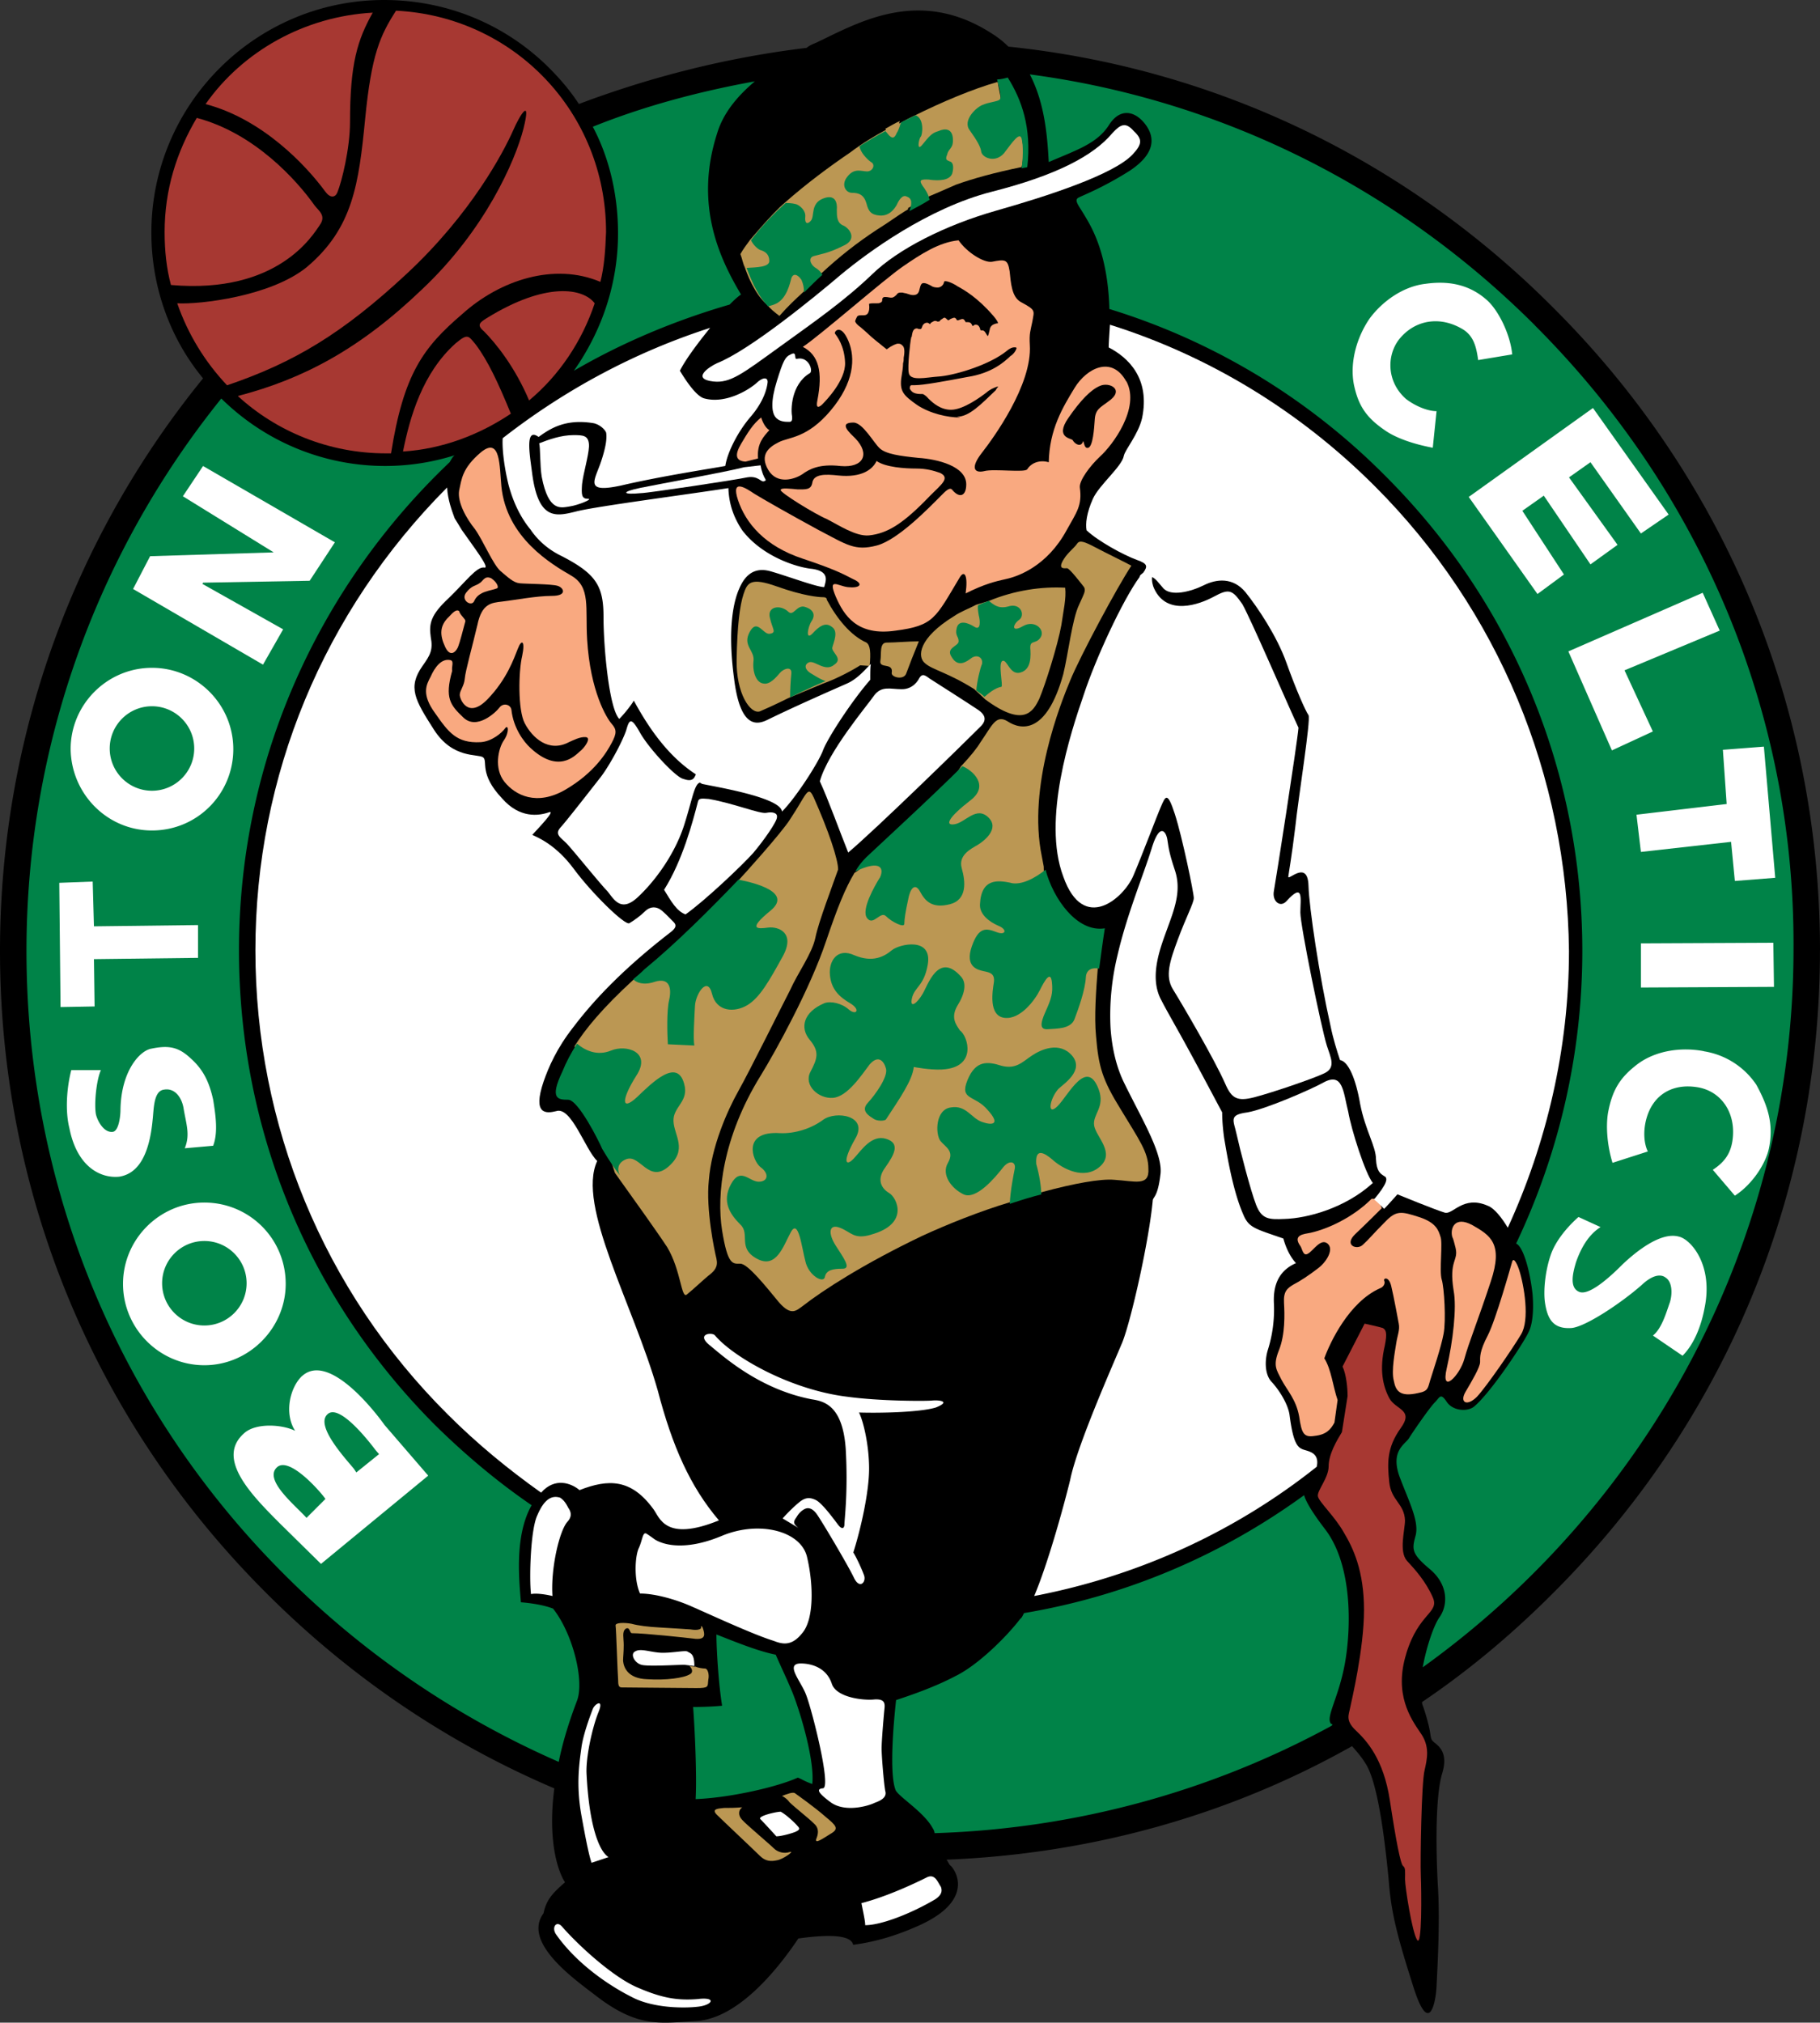 <svg xmlns="http://www.w3.org/2000/svg" id="Layer" viewBox="0 0 420 466.79"><rect x="0" y="0" width="420" height="466.79" fill="#333333" stroke="none"/><defs><style>.cls-1{fill:#a73832}.cls-1,.cls-3,.cls-4,.cls-5,.cls-6{stroke-width:0}.cls-3{fill:#f9a980}.cls-4{fill:#fff}.cls-5{fill:#bb9753}.cls-6{fill:#008348}</style></defs><path id="Layer_3" d="M420 219.31c0-56.03-21.83-108.71-61.56-148.3-34.05-34.2-78-55.3-125.74-60.25a21.2 21.2 0 0 0-3.64-2.91c-16.74-10.91-30.71-2.77-40.46 1.89-.58.29-1.6.58-2.47 1.31-18.19 2.18-35.95 6.69-52.54 12.95-1.89-2.91-4.22-5.68-6.84-8.3C116.72 5.68 103.18 0 88.63 0c-29.54 0-53.7 24.01-53.7 53.7 0 12.37 4.22 24.3 11.93 33.62C17.61 123.26 0 169.25 0 219.46c0 56.03 21.83 108.71 61.56 148.3 19.36 19.36 41.77 34.49 66.36 44.97-1.46 11.06.44 18.48 2.47 21.68-3.06 2.62-4.37 4.22-4.95 7.13-4.95 6.69 6.99 15.14 11.93 18.92 9.9 7.71 15.14 6.4 23.14 5.97 9.6-.44 18.77-11.64 23.72-19.06 10.48-1.46 12.37.15 12.66 1.46 3.2-.44 7.86-1.31 13.97-3.93 14.12-5.82 9.9-12.95 8.59-14.26-.44-.29-.58-.87-1.02-1.46 33.18-1.31 65.2-10.19 93.58-26.2 1.02 1.16 2.18 2.47 3.06 3.93 3.06 4.51 4.66 19.36 5.38 26.78.58 7.71 1.89 12.81 5.68 24.74 3.78 12.08 5.24 3.2 5.38 0s.87-14.99.29-23.43c-.44-8.44-.58-20.52 1.02-25.76s-1.31-6.55-2.18-7.42c-.87-1.02 0-1.31-2.18-7.86-.15-.44-.29-.58-.29-1.16 10.77-7.28 20.67-15.57 30.12-25.03 39.88-39.73 61.7-92.41 61.7-148.44" data-name="Layer 3" style="stroke-width:0"/><g id="Layer_5" data-name="Layer 5"><path d="M190.5 419.27c-2.47-2.18-6.4-4.95-6.99-5.38-.44-.44-1.89.15-3.06.58 0 0 1.02.44 1.75 1.46 1.16 1.16 4.37 3.64 5.68 4.95 1.31 1.16.87 2.62.44 3.64-.15 1.02 1.46-.15 3.35-1.31 2.04-1.16 1.31-1.89-1.16-3.93ZM182.2 427.42c-1.31.44-2.77 0-3.64-.87-1.02-1.02-6.4-5.53-7.28-6.55-1.02-1.02-.87-2.33 0-2.91-1.75.15-2.91.15-4.22.15-1.16.15-3.06.15-1.6 1.6 1.31 1.31 8.59 8.15 9.9 9.46s2.62 1.31 3.93 1.02c1.31-.15 4.37-2.33 2.91-1.89ZM209.13 155.43c.58-1.6 1.89-4.95 2.91-7.42-2.33 0-5.53.29-7.42.29-1.75 0-1.16 2.62-1.46 4.22-.29 1.89 3.06.29 2.62 2.77-.15 1.02 2.77 1.75 3.35.15ZM162.7 385.07c-.44 0-1.6-.15-2.18-.44h-.29l-1.16-.15c.58.44 1.02 1.46.15 1.89-1.31.87-5.53 1.46-9.9 1.16-4.37-.15-5.38-2.62-5.53-4.22 0-1.02.15-1.89.15-3.64s-.44-3.06.44-3.78c1.02-.58.87 1.02 1.46 1.02 2.77 0 12.37 1.02 14.7 1.31 2.33.15 2.18-1.02 1.6-2.62-.15-.44-.58-.29-.29 0-.29.87-2.47.44-2.47.44s-4.22-.29-6.99-.44c-2.91-.15-5.09-.44-6.69-.87-1.6-.29-3.78-.29-3.64.44.15.87.44 10.91.58 12.37 0 1.46.15 1.89.87 1.89 1.75 0 14.26.15 17.17.15s2.62-.29 2.77-1.89c.29-1.31-.15-2.62-.73-2.62ZM176.96 70.29c.87 1.02 1.75 1.75 2.91 2.62 1.89-2.18 3.78-3.93 5.68-5.68v-.15l3.93-3.93c4.22-3.93 8.3-7.13 12.95-10.19 2.62-1.6 4.66-3.2 7.13-4.66v-.29c2.77-1.6 4.66-2.62 4.66-2.62s2.77-1.16 6.4-2.77c4.07-1.46 8.88-2.77 15.14-4.07.44-1.46.44-4.95.15-6.11-.15-4.51-5.09-8.88-5.09-8.88.44-.29-.29-2.62-.58-4.66-5.68 1.6-12.95 4.66-19.36 7.86q-1.02.44-3.35 1.75v-.15c-1.16.44-2.47 1.31-3.35 1.75-1.89 1.02-4.95 2.77-8 5.09-4.51 3.06-10.04 7.13-15.14 11.64-2.91 2.47-8 8.59-8 8.59-.87 1.16-1.6 2.18-2.18 3.2.44 1.16.58 2.18 1.02 3.06.44 1.31 2.18 6.11 5.09 8.59ZM199.96 148.3c-3.64-1.6-6.84-5.53-9.17-9.9 0 0 .15-.58-.87-.58s-4.51-.29-10.62-2.47-6.84-.87-7.71 1.75-1.46 7.28-1.6 15.14 3.2 12.66 5.38 11.93c1.02-.44 3.64-1.6 6.55-3.06l8-3.35c3.35-1.16 7.28-3.35 8.59-4.22l2.18.15c.29-3.06.15-4.8-.73-5.38ZM245.8 135.63c-5.38-.29-11.64.58-17.61 3.06l-2.91.87c-1.6.87-3.64 1.6-5.09 2.62-8.3 5.09-8.59 9.46-6.69 10.91 1.6 1.46 5.38 2.18 11.35 5.97l2.33 2.18.15.15c8.88 6.55 11.06 2.91 12.52-.15 1.31-3.06 4.22-12.22 5.09-17.03.44-3.2 1.16-6.11.87-8.59ZM187.73 183.95c-1.31-2.91-1.6-.58-5.38 5.09-1.75 2.91-11.21 13.39-11.93 14.12-8.3 10.19-24.3 22.99-24.3 22.99-7.13 6.55-11.06 11.35-13.53 15.28l9.31 29.25c4.07 5.68 9.9 13.83 12.08 17.17 3.2 5.38 3.2 11.93 4.51 10.91s4.37-3.93 5.38-4.66c1.02-.87 1.89-1.75 1.46-3.64-.44-1.75-2.47-11.35-1.75-18.05.58-7.71 4.22-16.01 6.84-20.67s9.9-19.36 11.93-23.28c1.75-3.93 5.09-8.44 5.82-12.08s3.93-11.93 5.24-15.72c0-2.33-2.18-8.88-5.68-16.74Z" class="cls-5"/><path d="M265.01 269.67c0-3.78-2.18-6.69-6.4-13.68-4.22-6.84-5.09-9.75-5.68-16.88-.44-4.51 0-10.48.44-16.15l-12.22-12.22-.29-10.77-.44-2.33c-3.35-16.15 4.37-35.36 6.55-40.6 2.33-5.68 10.91-21.68 14.12-26.49-1.6-.87-5.82-2.91-8.3-4.22s-3.64-1.75-4.22-.87c-.58.87-1.46 1.46-2.62 2.91-2.33 3.2-.29 2.77.29 2.77s3.35 3.64 3.93 4.37c.44.87 0 1.46-1.16 4.07-1.6 3.35-2.47 11.21-3.64 16.01-3.93 14.12-9.9 12.81-12.81 10.91-2.77-1.75-3.64 1.02-6.4 4.95-.58 1.02-2.18 3.06-4.37 5.38l-2.47 3.78-15.28 14.7s-5.24 5.38-6.84 6.11c-2.18 3.64-3.93 8-6.55 15.72-3.64 10.91-11.64 25.47-15.14 31.14-8.73 14.12-10.19 27.36-8.88 35.65 1.31 8.15 2.47 7.71 4.22 7.71s6.11 5.53 8.88 8.88c2.91 3.35 4.07 1.89 5.53.87 4.66-3.64 14.12-9.75 27.51-16.15 5.68-2.62 13.24-5.68 20.52-7.86l7.42-2.33c6.99-1.89 13.24-3.06 16.44-2.77 4.8.29 8.15 1.6 7.86-2.62Z" class="cls-5"/></g><g id="Layer_2" data-name="Layer 2"><g id="Layer_2-2" data-name="Layer 2"><path d="M160.52 415.2c7.86-.29 18.77-2.77 23.58-4.95.58.15 1.6.87 3.35 1.46.58-5.24-2.62-16.15-4.51-20.96-1.31-3.2-2.47-5.53-3.93-8.88-4.37-.87-9.9-3.2-13.68-4.66 0 3.06.44 11.06 1.31 16.44-1.6.15-3.93.29-6.69.29.44 5.68.87 16.3.58 21.25M307.21 397.88c-1.46-1.46 1.75-5.97 3.2-14.26 1.46-8.44 1.6-22.41-4.51-30.56-2.91-3.78-4.51-6.4-4.95-8-19.21 13.97-41.19 23.28-64.62 27.21-.29.44-.44 1.02-.87 1.31-3.35 4.37-9.9 10.77-14.99 13.24-4.95 2.62-10.62 4.51-13.68 5.53-.58 5.24-1.6 16.74-.15 20.67.44 1.46 6.55 5.09 8.59 8.88.29.44.44.87.44 1.16 33.04-1.02 64.32-9.9 91.54-24.74.44-.29.29-.44 0-.44M354.22 75.09c-31.87-31.87-72.62-52.1-116.57-57.92 3.64 6.99 4.07 15.14 4.37 20.23 6.4-2.77 11.06-4.22 13.83-8.44 2.62-4.22 6.11-3.35 8.44-.29s2.33 6.84-3.64 10.77c-5.97 3.78-10.48 5.53-11.64 6.11-1.31.58-.15 1.75 1.31 4.22s5.24 8.44 5.68 21.1v.44c23.72 7.28 45.7 20.37 63.74 38.57 29.25 29.25 45.41 68.25 45.41 109.58 0 23.72-5.38 46.72-15.28 67.53 1.46.58 3.06 5.38 3.78 11.5.29 3.2.15 6.84-.87 8.88-1.02 2.33-8.59 13.83-12.52 17.17-1.46 1.31-4.95 1.16-6.4-1.02s-1.6-1.02-2.77.15c-1.16 1.16-5.09 6.84-5.97 8.3-1.02 1.46-4.22 2.91-2.18 8.73 2.18 5.82 4.51 10.19 3.78 13.53-.87 3.2-1.16 4.22 3.2 7.86s4.22 8.3 2.33 11.06c-1.31 1.75-3.06 6.84-3.93 11.64 51.66-37.11 85.57-97.65 85.57-165.9.29-53.99-21.1-105.22-59.67-143.78M120.21 369.79c-.44-5.53-1.46-15.43 2.47-22.41-7.86-5.38-15.14-11.5-22.12-18.34-29.4-29.4-45.41-68.4-45.41-109.73 0-44.39 18.77-84.26 48.61-112.64.29-.44.58-1.16 1.16-1.6a53.4 53.4 0 0 1-16.01 2.47c-14.12 0-27.65-5.53-37.84-15.57C22.12 127.92 6.11 172.6 6.11 219.46c0 54.43 21.25 105.8 59.67 144.07 18.34 18.34 39.88 32.89 63.16 43.08.87-4.37 2.33-9.17 4.22-14.12 1.75-4.66-1.02-15.57-5.53-21.25-2.18-.87-5.38-1.31-7.42-1.46M174.2 18.77c-12.81 2.33-25.47 5.68-37.4 10.48 3.93 7.42 5.82 16.01 5.82 24.59 0 11.5-3.64 22.41-10.19 31.73 11.21-6.55 23.43-11.64 35.95-15.28.87-.87 1.6-1.6 2.62-2.33-4.66-7.86-10.91-20.37-5.53-37.11 1.46-4.95 4.95-8.88 8.73-12.08" class="cls-6"/><path d="M104.05 152.37c-2.18-.58-3.78 1.75-4.66 3.78-1.02 1.89-2.18 4.07 1.02 8.44 3.06 4.37 4.95 6.99 10.48 6.69 2.62-.15 4.95-2.18 5.68-3.2s1.02.87-.29 2.77c-1.31 1.89-2.33 6.55.15 9.6 2.47 3.06 7.42 5.68 14.12 1.75 6.69-3.93 9.46-8.59 10.62-10.77s1.16-3.06 0-4.37-4.95-7.42-5.68-19.5c-.44-7.28.87-12.08-3.64-14.7s-14.99-8.73-16.15-20.67c-.44-4.51-.15-11.5-4.66-7.86-4.51 3.78-4.51 6.4-5.09 8.88-.44 2.77 1.75 6.55 3.64 8.88 1.89 2.62 4.22 8.3 5.97 9.75 1.75 1.46 2.91 2.62 4.37 2.77s7.28.15 8.73.58c1.46.44 2.33 2.33-1.31 2.33s-8.88 1.02-11.5 1.31c-2.47.29-4.66.44-5.68 5.38-1.16 4.95-2.77 10.62-2.91 12.37s-1.16 2.77-1.16 3.78 1.89 5.68 6.4 1.02 6.11-9.46 6.99-11.64c.87-2.33 1.75-1.89 1.02 1.6-.87 3.64-1.02 12.52.58 15.57 1.75 3.35 5.53 6.84 10.19 4.37 1.02-.44 2.62-1.31 3.93-1.16s-.29 2.47-1.46 3.35c-1.16 1.02-4.95 5.09-11.35-.87-1.6-1.46-3.93-4.66-4.37-8.73-.15-1.31-1.89-1.75-2.77-.58-.87 1.16-5.24 5.24-8.3 2.33s-4.37-4.51-2.62-10.77c-.15-1.02.44-2.18-.29-2.47" class="cls-3"/><path d="M107.4 143.35c-.58 2.18-1.31 4.95-1.6 5.68-.29 1.02-1.75 3.06-3.06.29s-1.31-4.95.87-6.99c.58-.58 1.6-1.89 2.33-1.31.29 1.02 1.46 1.75 1.46 2.33M114.68 135.78c-1.31.58-4.22.58-5.24 2.91-.58 1.46-3.2-.15-1.89-1.89s2.33-1.6 3.06-2.18c.87-.44 1.16-1.89 2.77-1.16 1.46 1.02 1.75 2.18 1.31 2.33M202.29 106.38c-.87 1.89-3.35 3.93-8.88 3.35-2.77-.29-5.68-.44-5.97 1.75-.29 1.6-1.6 1.46-3.35 1.46-1.75-.15-3.93-.44-3.93.15-.15.58 7.86 5.53 10.62 6.69 2.62 1.31 6.69 4.07 9.75 3.78 4.22-.44 7.86-2.62 14.12-9.17 2.62-2.62 4.66-4.07 2.33-5.24-1.6-.58-3.35-1.02-5.53-1.02-2.62 0-7.13-.29-9.17-1.75M172.02 106.53c-2.33-.15-2.47-1.6-1.02-4.07 1.46-2.47 2.77-4.66 4.66-6.11.29 1.02 1.02 2.47 1.89 2.91-1.31 1.46-2.91 3.06-2.62 6.55l-2.91.73Z" class="cls-3"/><path d="M259.92 88.05c-3.35-6.11-9.17-3.06-11.93 1.46s-5.82 9.6-5.97 17.17c-1.89-.58-3.93 0-4.95 1.6-.44.87-7.71-.15-9.9.44-2.47.58-3.2-.87-.58-4.22s11.64-15.72 11.06-24.89c-.15-2.77.15-3.2.58-5.38.44-2.62.87-2.62-2.62-4.51-2.18-1.16-2.33-4.51-2.62-7.13-.44-2.77-1.02-2.77-4.07-2.18-1.89.29-5.82-2.18-7.71-4.95-4.51.44-8.73 3.2-12.95 6.11s-19.21 16.01-22.99 18.48c3.64 1.89 4.66 5.68 3.35 12.37-.29 1.46 0 1.89 1.02 1.02 1.02-1.02 5.53-5.68 5.38-9.75-.15-3.93-1.89-6.11-2.33-6.69-.29-.44 1.31-2.47 3.06 1.6s1.31 9.75-4.07 16.15-9.6 6.11-11.93 7.28c-2.33 1.16-4.51 2.91-2.47 6.4s6.11 2.18 7.86 1.02c1.6-1.16 3.93-2.47 8.88-1.89 5.24.44 6.84-2.77 3.35-6.4-1.16-1.16-4.07-3.64-.44-3.64 2.18 0 4.66 4.66 6.11 5.97s4.66 1.75 8.88 2.18c4.37.29 11.06 1.89 11.06 6.11 0 2.62-1.46 3.35-3.2 1.31-.58-.87-1.75.44-2.62 1.31-2.77 2.77-9.9 10.19-14.84 11.5-5.09 1.31-6.84-.15-13.53-3.64-6.69-3.64-12.81-7.13-14.7-8.3-1.75-1.16-5.53-3.78-3.78 1.46s6.11 10.62 14.99 13.53c8.73 2.91 9.9 3.93 12.08 4.95 1.89 1.02.87 1.89-1.75 1.6-2.33-.29-4.66-2.33-2.77 2.18 1.89 4.37 4.95 9.17 13.83 7.86 8.88-1.16 9.17-2.91 14.84-12.37 1.02-1.6 1.89-.44 1.31 3.78 4.37-2.18 6.84-2.77 9.46-3.35s9.31-2.91 13.83-11.21c2.33-4.22 3.64-5.68 3.06-9.9-.15-1.6 2.33-4.95 4.66-7.13 2.91-2.62 9.31-11.21 6.11-17.32Zm-39 8.15q.87.15.58.15c-2.77 0-6.84-.87-9.9-2.91-3.06-2.18-3.93-3.06-3.64-5.97.29-1.75.44-2.77.44-3.64.15-.44.15-.87.15-1.31.29-1.46.15-2.47-.29-2.77-.29-.29-.44-.44-1.02-.44-.44 0-1.46.44-2.62 1.31-1.6-1.31-3.35-2.62-4.51-3.78-1.02-.87-1.6-1.46-1.89-1.6-.29-.29-.58-.44-.87-1.02 0-.29.15-.58.44-1.16.29-.29.44-.29 1.02-.29h.29c.29 0 .87 0 1.16-.44s.44-1.16.29-2.18c0 0 .15-.15.87-.15h.87c.44 0 .58 0 .87-.15.44-.15.44-.44.44-.87q.15-.44.58-.44c.29 0 .58 0 1.31.15h.29c.44 0 .87-.44 1.02-.58l.15-.15c.15-.29.44-.44.87-.44h.44c.44.15.87.15 1.16.29.44.15.87.29 1.31.29 1.02 0 1.31-.58 1.46-1.31.29-1.16.44-1.46 1.02-1.46.44 0 1.02.29 1.6.58.58.44 1.31.44 1.6.44.58 0 1.31-.44 1.46-1.31 0 0 0-.15.29-.15.44 0 1.31.29 2.33.87l.44.29c1.6.87 4.66 2.62 8.3 6.84.87 1.02 1.16 1.6 1.02 1.75h-.29c-.44.15-1.46.29-1.6 1.6-.15.58-.29 1.31-.44 1.31 0 0-.15-.15-.29-.44-.29-.44-.44-.87-1.02-.87h-.29s-.15-.15-.15-.44c-.15-.29-.29-.87-1.02-.87-.29 0-.44.15-.58.29h-.15c-.15-.29-.29-.87-1.02-.87h-.58s0-.15-.15-.29c-.15-.29-.29-.44-.58-.44s-.44.15-.58.15c-.29.15-.44.15-.58.15s-.15 0-.15-.15c-.29-.44-.44-.44-.58-.44-.29 0-.44.15-.87.29-.15.15-.44.29-.44.29s-.15 0-.29-.15c-.15-.15-.44-.44-.58-.44-.44 0-.44.29-.87.44l-.15.15c-.15.29-.29.29-.44.29h-.29c-.15-.15-.44-.15-.44-.15-.44 0-.87.44-1.02.44l-.15.29s-.15 0-.29-.15c-.15-.15-.44-.15-.44-.15-.58 0-1.02.44-1.16 1.02-.15.44-.29.44-.44.44h-.15c-.29 0-.44-.15-.58-.15-.87 0-1.02.87-1.16 1.6 0 .15 0 .29-.15.44-.29 1.31-.87 6.84-.58 8.15.15 1.31 1.75 1.31 2.47 1.31 1.31 0 2.77-.29 4.95-.44 3.93-.44 11.35-2.77 15.14-5.82 1.02-.87 1.6-.87 1.89-.87s.29 0 .44.15c0 .15-.44 1.31-1.46 1.89l-.29.29c-1.16 1.02-3.93 3.64-9.6 4.51-5.38 1.02-10.19 1.89-12.08 1.89h-.73c-.29 0-.44.15-.44.44-.15.29 0 .58.44 1.02s1.31.58 1.89.58h.58c.15 0 .87.44 1.31 1.02 1.16 1.16 2.91 2.62 5.24 2.62 2.91 0 6.99-3.06 8.3-4.07.44-.44 1.75-1.16 2.62-1.31-.15.15-.29.44-.44.58l-.15.29c-3.35 3.2-6.11 6.11-8.88 6.11Zm34.78-3.49c-1.75 1.31-2.91 1.75-3.06 4.07-.15 2.33-.44 6.11-1.46 6.55-1.16.44-1.02-2.18-1.31-1.31-.44 1.16-1.75.58-2.33-.44-.15-.44-4.22-.44-1.02-5.09 2.91-4.22 5.24-6.55 7.28-7.42 2.18-1.02 5.97.87 1.89 3.64ZM335.16 285.53c-.58-1.89.44-5.09 4.66-2.77 4.07 2.33 7.13 4.22 4.22 12.95-2.91 8.88-5.09 14.12-6.11 17.9s-5.53 8.44-4.07 2.18c1.46-6.4 2.33-13.97 1.6-17.9-1.16-7.13 1.16-6.84.44-9.9-.29-1.02-.44-1.89-.73-2.47M350.58 293.1c1.16 3.64 2.47 11.5.44 14.84-1.89 3.2-8 12.08-10.19 14.41-2.33 2.33-4.07 1.31-2.62-1.16 1.46-2.47 3.35-5.68 3.35-6.84s-.15-2.47 1.75-6.11c1.89-3.64 5.38-16.15 5.68-17.17.44-1.02 1.31 1.16 1.6 2.04M308.67 323.08c-1.02-2.91-1.46-7.13-3.06-9.6 1.31-3.64 5.68-12.95 12.81-16.15.87-.29 1.31-1.16 1.02-1.75-.29-.58 1.02-1.16 1.6 1.16s1.75 8.73 1.75 8.73c.29 1.46-.29 2.62-.58 4.51s-1.16 6.4-.58 8.59c.44 2.33 1.31 3.93 5.68 2.91 2.33-.44 2.18-1.16 2.77-3.06.58-1.89 2.47-7.42 3.06-10.62.58-3.06.15-10.62-.44-12.52s.29-8.59-.29-9.9c-.44-1.31-.87-3.2-4.95-4.51-4.07-1.31-5.24-1.6-7.86 1.16-2.77 2.77-3.64 3.93-5.09 5.24-1.31 1.31-4.51.15-1.75-2.47s5.38-5.24 6.11-5.97l-.87-2.18h-1.46c-4.37 4.37-10.19 6.99-14.12 7.86-1.46.29-4.22.44-2.33 3.06.44.58.58 2.47 1.75 1.75 1.16-.58 2.91-3.64 4.51-2.33s-.29 4.37-2.33 5.82c-1.89 1.46-4.07 2.91-5.53 3.64-1.46.87-2.33 1.6-2.18 4.22s.29 7.28-1.16 10.91-.58 4.51.58 6.84c1.31 2.47 3.35 4.51 4.07 8.44.58 3.93 1.02 4.95 3.64 4.51 2.62-.29 3.64-1.46 4.51-3.06l.73-5.24Z" class="cls-3"/><path d="M214.51 41.48c2.33.29 4.66.15 5.24-1.46.44-1.6.15-2.62-.58-2.77-.58-.29-1.16-.29-.58-1.6.29-1.46 1.46-1.31 1.31-3.64s-1.75-2.47-3.35-1.75c-1.6.44-2.18 1.31-3.64 3.06-1.46 1.89-.87-1.31-.44-1.75s.87-4.22-1.16-4.95c-1.16.44-2.33 1.16-3.35 1.6-.29.58-.44 1.6-1.02 2.47-.87 2.18-1.75.44-2.62-.44-2.18 1.16-4.07 2.33-5.53 3.2-.15.15-.29.29-.44.29.15 1.31 1.6 2.91 2.62 3.64 1.16.58.44 2.18-.87 2.18s-2.91-.87-4.51 1.16c-1.6 1.89-.44 3.78 1.02 3.78 1.6 0 2.77.44 3.35 2.47.44 1.75 1.02 2.62 3.06 2.77 2.18.15 3.35-1.46 3.93-2.47.44-1.02 1.31-2.47 2.33-1.89 1.31.44 1.16 1.75.58 3.35 1.6-.87 3.06-1.6 4.66-2.62-.29-1.46-1.16-2.62-1.6-3.2-.87-1.31-.58-1.6 1.6-1.46M232.56 17.9c-.58.15-1.6.44-2.47.44.44 1.75 1.16 4.22.58 4.66-.44.44-2.47.58-3.78 1.16-1.46.44-4.95 3.64-3.06 5.97 1.75 2.47 2.47 3.78 2.62 4.95.29 1.31 3.2 2.62 5.24.29 1.89-2.47 3.64-5.09 4.07-3.35.44 1.46.29 4.95 0 6.84.44-.15.87-.15 1.31-.29 1.02-9.17-1.31-15.57-4.51-20.67M188.02 61.7c-1.16-.87-1.46-2.33-.15-2.62 1.46-.44 3.2-.58 6.69-2.33 3.35-1.46 1.6-3.93.15-4.66-1.6-.58-1.6-2.18-1.6-3.64.15-1.6-.29-3.78-3.2-2.62s-1.89 4.07-2.77 5.09c-.87 1.02-1.46.58-1.31-.87s-1.16-2.47-1.75-2.77c-.44-.29-1.75-.44-2.77-.44-3.06 2.77-5.82 5.68-8 8.59.44 1.02 1.6 2.18 2.33 2.33.87.29 1.89.87 1.89 2.47 0 1.46-3.06 1.46-5.24 1.6 1.46 3.93 2.91 6.69 4.95 8.88.44-.15 1.16-.29 1.75-.58 2.62-1.16 3.35-4.95 3.64-5.97.44-1.16 1.46-.87 2.33.44.44 1.02.58 1.89.58 2.91 1.46-1.46 2.77-2.77 4.22-4.07-.44-.87-1.02-1.31-1.75-1.75M231.1 158.48c.44-.15-.87-5.68.29-5.97 1.02-.29 1.6 3.06 3.78 2.77 2.33-.44 2.77-2.62 2.62-5.24-.29-2.62 1.16-1.16 2.33-2.91s-1.31-4.22-4.07-2.62c-2.77 1.6-2.33-.44-.87-1.46s.44-4.07-2.62-3.06c-2.33.58-3.35-.58-4.37-1.31-.87.29-1.6.58-2.47 1.02-.15.44 0 1.46.15 2.33.29 1.02.58 3.64-1.02 2.62s-3.64-1.6-4.07.29c-.44 1.75.44 1.89.44 3.06s-3.06 1.46-1.6 3.64c1.46 2.47 3.35 1.16 4.66.15 1.46-.87 2.62.15 2.33 1.46-.44 1.02-1.16 4.07-1.31 6.11.58.44 1.31.87 1.89 1.46.87-.73 2.33-2.04 3.93-2.33M186.86 152.81c1.31-.29 3.64 2.33 5.68.58 2.18-1.46-.87-2.91-.44-4.07.29-1.16 1.46-3.64-.15-4.66-1.46-1.16-2.91-.15-4.51 1.6-1.6 1.6-1.02-1.6-.15-2.91 1.16-1.75 0-2.91-1.75-3.35-1.75-.29-2.47 2.33-3.64 1.16-1.89-1.75-4.95-1.16-4.22 1.46.58 2.62 1.6 3.35 0 3.64s-2.91-3.64-4.66-.44 1.16 4.22.87 6.69.58 5.09 2.33 5.24c1.46.29 2.91-1.46 3.78-2.47s2.77-1.6 2.62.15c-.15 1.31-.29 3.93-.29 5.53 2.91-1.46 6.11-2.91 7.86-3.64q.15 0 .29-.15c-.87-.29-1.89-.87-3.06-1.6-1.89-1.02-1.89-2.33-.58-2.77M151.06 226.59c3.64-1.16 3.93 1.75 3.35 4.22s-.44 7.71-.29 10.19l6.11.29c-.29-1.6 0-6.4.15-9.17s2.91-6.99 3.93-2.77 5.24 4.37 8.15 2.62 5.09-5.68 8.15-11.21-1.02-6.99-3.35-6.69-4.95.58.58-3.93c5.09-4.22-3.64-6.4-7.42-7.13-6.55 6.84-14.41 14.7-21.68 20.67-.87.87-1.75 1.6-2.62 2.33.73.73 2.33 1.46 4.95.58M144.66 267.48c3.06-1.02 5.09 5.68 9.6 1.75s1.31-7.13 1.16-10.48 3.64-4.51 2.47-8.59c-1.6-6.11-7.42-.29-10.91 3.06-3.64 3.35-3.64.58-.15-4.95 3.64-5.53-2.33-7.28-5.82-5.82-3.2 1.31-5.97 0-7.86-1.6-1.46 2.33-2.47 4.22-3.35 6.4-3.06 6.4-1.02 6.55 1.31 6.55s7.13 9.6 7.86 11.35c.29.44 1.75 3.06 4.07 6.11-.73-1.46-.44-3.06 1.6-3.78M233.28 203.74c-2.91-.58-6.84-1.16-7.13 4.95-.15 2.33 2.18 4.07 4.22 4.95 2.18.87 1.75 2.33-.44 1.46-2.33-.87-4.07-1.31-5.68 3.35-1.6 4.66 1.31 5.38 2.77 5.68s2.62.58 2.33 2.62c-.29 1.89-1.31 7.71 2.47 8.15 3.64.44 6.99-4.07 8.15-6.4s2.47-4.51 2.77-1.89-.15 3.93-1.46 6.84-1.31 4.22.58 4.07 5.24 0 6.11-2.33 2.47-6.69 2.62-9.75c.15-1.89 1.75-2.18 3.06-1.89.44-3.2.87-6.55 1.31-9.31-6.4 1.02-11.93-6.84-13.68-13.53-2.33 1.89-5.53 3.64-8 3.06M203.01 202.58c-1.16 1.89-4.37 7.42-2.91 9.31s3.06-1.75 4.37-.44 4.22 2.77 4.22 1.75.29-2.91.87-5.53c.44-2.62 1.6-4.07 2.77-1.89s2.77 3.93 6.84 2.91 3.64-5.24 2.77-8.3 2.18-4.51 3.64-5.38 5.24-3.78 2.47-6.4-5.24 1.16-7.71 1.6-1.46-1.6 3.64-5.53c4.37-3.35.58-6.84-1.89-7.86-6.99 6.99-19.36 18.34-22.12 20.96-1.02 1.02-1.75 1.89-2.62 3.35 6.11-2.91 6.69-.58 5.68 1.46M243.04 267.78c2.18 1.89 7.13 4.66 10.77 1.46s-.87-6.84-1.31-9.46 2.62-4.22 1.02-8.44c-2.77-7.28-6.99 1.46-9.46 3.93s-1.89-1.6.15-3.93c1.16-1.16 6.11-4.22 3.2-7.71-2.91-3.35-7.13-1.46-9.31 0s-3.64 3.2-6.99 2.33c-3.2-1.02-5.97-1.31-7.86 3.35s1.75 3.35 4.66 6.84c3.06 3.35 1.16 3.64-1.31 2.77s-3.64-3.93-7.13-3.35c-3.64.44-3.64 6.11-2.47 7.71 1.16 1.46 3.35 2.33 1.75 5.09s.87 5.97 3.64 7.28c2.91 1.31 7.28-3.93 8.88-5.97 1.6-2.18 3.2-1.6 2.91 0-.29 1.46-1.02 5.09-1.16 8.15 2.62-.87 4.95-1.6 7.28-2.18 0-1.6-.44-4.51-1.16-6.99-.29-3.78 1.75-2.77 3.93-.87M200.98 284.95c-3.93 1.16-4.51-.58-7.13-1.6s-2.77 1.31-1.02 4.07c1.75 2.77 3.78 5.38 1.6 5.38s-3.78.29-4.07 1.89-3.78-.29-4.51-3.64c-.87-3.35-1.6-9.9-3.35-6.69s-3.35 8.59-7.86 6.11c-4.51-2.47-1.46-5.68-3.78-7.86-2.33-2.33-4.37-5.24-2.18-9.31s4.22-.58 6.4-.58 2.47-1.89.44-3.35c-1.89-1.46-4.37-8.44 4.51-7.86 3.35.15 7.13-1.02 9.9-3.06 2.91-2.18 10.62-1.02 7.42 4.37-3.06 5.38-2.18 6.55-.29 4.51 1.75-1.89 4.07-5.53 7.42-4.51s1.89 3.64-.15 6.55c-2.18 2.91-.87 4.95.87 5.97 1.75 1.02 4.8 7.13-4.22 9.6M217.42 246.82c-2.91.15-6.55-.58-6.55-.58-.29 3.06-3.35 7.42-6.4 12.08-.29.44-2.18.44-2.91-.15-.87-.58-3.06-1.75-1.31-3.64s4.66-5.97 4.22-7.86c-.44-1.75-1.75-3.35-3.78-1.02-1.89 2.47-5.09 7.42-8.44 7.71s-6.84-2.91-5.24-5.97 2.18-4.66-.15-7.42c-2.33-2.77-1.46-6.4 3.35-8.44 1.46-.58 4.07 0 5.68 1.46 1.75 1.46 2.77 0 .29-1.46s-4.37-3.2-4.66-6.55c-.29-3.06 1.6-6.4 5.68-4.51 4.22 1.75 6.84.29 8.59-1.16s9.46-3.2 8.3 3.35c-.87 4.95-3.06 5.09-3.64 7.71s1.31 1.02 2.47-1.02c1.16-1.89 3.64-9.9 8.88-3.93 1.31 1.46.87 3.93-.87 6.69-1.6 2.77-.29 4.37.58 5.68 1.89 1.31 4.07 8.59-4.07 9.02" class="cls-6"/><path d="M206.8 30.42c.29-.87.44-1.6.87-2.47-1.16.44-2.47 1.31-3.35 1.75.58 1.46 1.6 2.91 2.47.73" class="cls-5"/></g></g><g id="Layer_6" data-name="Layer 6"><path d="M75.09 44.24c1.16 1.6 2.33 1.31 2.77.15 1.02-2.47 2.91-10.19 2.91-16.15 0-13.68 1.75-19.06 5.24-25.32-15.72.87-29.98 8.88-38.57 21.1 13.24 3.49 23.28 14.26 27.65 20.23ZM73.78 51.95c1.6-2.18-.29-3.35-1.16-4.51-4.22-5.97-13.97-16.74-27.21-20.23-4.66 7.86-7.42 16.59-7.42 26.34 0 4.37.44 8.44 1.46 12.22 24.89 2.18 32.89-11.79 34.35-13.83Z" class="cls-1"/><path d="M91.39 2.47c-3.64 5.68-5.68 10.04-7.13 25.03-1.46 14.84-2.77 25.18-13.53 34.2-8.3 6.69-24.59 8.59-29.83 8.3 2.47 7.13 6.4 13.53 11.5 18.92 15.43-5.24 26.63-11.93 41.48-25.76 14.84-13.83 22.27-27.94 24.59-33.18 1.46-3.35 4.22-7.86 2.33-.29-1.89 7.42-8.88 23.43-23.43 37.11-14.26 13.68-27.36 20.67-42.49 24.59 8.88 8.15 20.96 13.24 34.2 13.24h1.16c2.91-18.34 7.42-24.45 16.44-32.16 8.73-7.86 21.25-11.93 31.87-7.42.87-3.35 1.16-7.28 1.31-11.5 0-27.65-21.39-49.77-48.46-51.08Z" class="cls-1"/><path d="M112.2 73.49c-1.31.87-2.33 1.46-.58 2.91 2.91 2.91 7.28 8.44 10.48 16.01 6.99-5.82 12.22-13.68 15.14-22.41-2.62-3.49-11.21-5.09-25.03 3.49ZM105.22 79.17C97.51 86.01 94.6 96.2 93 104.2c9.17-.58 17.75-3.93 24.89-8.73-2.91-7.13-5.38-12.37-8.15-16.01-1.6-1.89-1.75-2.62-4.51-.29ZM324.53 381.58c2.91-9.46 7.71-9.31 6.11-12.95s-4.07-6.4-5.97-8.44c-1.89-2.18-.44-7.13-.44-9.31-.15-3.93-3.2-4.51-3.64-8.88s-.58-7.86 2.62-12.37c3.2-4.37-1.16-4.22-2.62-6.99s-2.33-6.55-1.02-12.08c.58-2.91.29-3.64-.44-4.07-.87-.29-4.22-1.02-4.22-1.02l-5.09 9.9c.87 1.89 1.16 4.95 1.16 6.84l-1.31 8.3c-1.16 1.89-3.06 5.09-3.06 7.86s-2.77 5.68-2.47 6.99c.29 1.31 3.93 4.66 5.97 8.3 2.18 3.64 4.66 8.88 4.66 17.9s-2.91 21.1-3.2 22.56c-.29 1.6-1.16 2.91 1.31 5.24s6.4 6.55 7.86 16.15 2.47 14.7 3.06 15.14.44 1.31.44 3.06 1.6 12.08 2.77 13.97 1.02-10.91.87-14.84c-.15-3.64.15-21.54.87-24.3.58-2.62 1.31-5.53-1.02-8.73-2.18-3.2-6.11-8.88-3.2-18.19Z" class="cls-1"/></g><g id="Layer_4" data-name="Layer 4"><path d="M147.57 112.64c-4.22.87-4.07 1.6.44 1.16 1.46 0 21.83-3.06 24.45-3.64 2.62-.44 3.2 1.31 3.93.87.87-.29-.29-.29-.87-3.64l-3.78.44c-4.51 1.16-19.94 3.93-24.16 4.8ZM317.26 112.2c-17.46-17.46-38.42-30.12-61.12-37.26-.15 2.33-.29 4.37-.29 5.24 4.51 2.33 9.6 7.13 7.71 16.3-.87 3.78-3.93 7.28-4.22 8.73-.44 2.47-5.68 6.69-7.13 9.9s-1.75 5.82-1.46 7.28c2.62 2.47 8.44 5.68 11.64 6.84 2.47.87 2.47 1.46 1.46 2.91-.29.29-.87.58-.87 1.02-3.93 5.38-10.19 18.92-12.95 27.36-2.91 8.44-9.6 28.67-4.66 41.77 4.66 13.24 13.97 4.95 16.15-.15 2.18-5.09 5.38-13.68 6.4-16.01s1.46-3.64 3.2 1.75 4.37 18.19 4.37 19.36-1.75 4.37-3.64 9.46-3.06 8.59-1.16 11.64 9.6 16.15 12.08 21.83c1.46 3.35 2.77 4.07 6.69 3.06s13.39-4.22 16.15-5.53c2.77-1.31 1.46-3.64.58-6.4-1.31-4.22-6.11-27.65-6.11-30.71s.87-7.13-3.2-2.62c-1.46 1.6-3.35 0-2.91-2.33s5.38-34.05 5.68-37.69c-2.77-5.97-10.91-24.89-12.95-28.52-2.33-3.35-3.06-3.64-6.55-1.75s-10.91 4.51-13.83-1.89c-.29-.58-.58-1.75-.44-2.62.87.44 1.46 1.31 2.47 2.47 1.75 2.18 6.55.87 9.46-.58s6.69-1.89 9.6 1.6c2.91 3.64 7.28 10.19 9.46 16.3s4.37 11.06 5.09 12.08c.58 1.02-2.33 18.92-3.06 25.9-.87 7.13-1.46 10.19-1.6 11.35s4.51-4.07 4.66 2.18c.15 4.95 2.47 20.67 5.09 32.31.58 2.91 1.46 5.68 2.18 7.86 1.89.29 3.64 4.22 4.66 10.19 1.16 5.97 3.64 9.75 3.64 12.66.15 2.91 1.02 3.35 1.89 3.93 1.02.44.58 1.89-2.33 5.38.58.44 1.6 1.46 2.33 2.18.87-.87 3.06-3.35 3.06-3.35s8.88 3.64 10.91 4.22c1.89.58 4.22-4.07 9.9-1.6 1.6.58 3.35 2.91 4.66 5.09 8.88-19.36 14.12-41.19 14.12-63.89-.44-40.46-16.3-78.73-44.82-107.26Z" class="cls-4"/><path d="M302.56 335.16c-2.33-1.16-3.78.44-4.95-8.44-.29-2.62-2.47-5.97-4.07-7.71-1.6-1.6-1.75-4.66-1.02-7.28a31 31 0 0 0 1.46-10.91c-.15-3.2.44-7.28 5.09-9.31-1.6-1.75-2.47-4.07-2.91-5.68-6.69-2.33-8-2.47-9.31-5.68-2.33-5.38-3.64-13.24-4.37-17.61-.29-2.18-.44-4.07-.44-5.82-2.18-4.07-6.84-12.95-10.62-19.65-1.46-2.62-2.62-4.66-3.35-6.11-3.2-5.68 0-12.95 1.6-17.46 1.6-4.37 2.91-8.3 1.46-12.66s-1.46-5.38-1.75-7.13-1.75-4.07-3.64 2.18c-1.89 6.11-5.68 15.14-7.86 24.59-1.31 5.38-1.89 11.06-1.6 16.74.29 4.22 1.16 8.44 2.91 12.22 4.22 8.73 9.31 16.88 8.59 21.68-.58 4.95-1.6 5.09-1.75 5.82-.87 9.46-4.95 27.51-6.99 32.74-2.18 5.24-10.48 23.87-12.08 31.87-1.46 5.97-5.09 19.21-8.3 26.78 24.3-4.66 46.57-14.99 65.2-29.83.29-1.31.15-2.62-1.31-3.35ZM122.54 122.39c1.75 2.47 4.07 4.51 7.13 5.97 7.86 4.07 9.6 6.84 9.6 13.97s1.31 21.25 3.64 23.58c1.46-1.46 3.06-3.64 3.35-4.22 2.33 4.22 6.84 12.08 14.12 16.88.15 0 .15.15.15.29s-.15.15-.15.29c-.58 1.31-1.89.87-2.77.58-1.75-.44-7.86-6.99-9.9-10.62s-2.47-3.2-3.2-.58c-.87 2.62-3.93 8.3-5.97 10.91-2.18 2.77-7.71 9.9-9.17 11.5s0 2.33 1.31 3.64 7.86 9.46 9.46 11.06c1.46 1.75 3.06 5.09 6.99 1.46s8.59-9.9 10.77-16.74c1.89-5.97 2.33-9.46 3.64-9.75.15.15.29.15.44.29 2.47.58 18.19 3.06 18.48 6.4 3.2-3.2 8.44-11.35 9.46-14.12s6.69-11.5 10.91-16.3c0-1.89 0-3.06.15-3.64-1.16 1.02-2.91 3.35-5.53 4.51s-11.64 5.09-18.19 8.3c-2.33 1.16-6.4 2.47-7.86-9.46-1.6-11.93 0-18.05 1.16-20.67 1.16-2.77 3.2-5.24 7.28-4.07s10.62 3.64 12.37 3.64c.29-1.31 1.46-3.64-2.91-4.22-3.06-.29-11.21-2.62-16.01-8.88-1.75-2.62-3.06-5.68-3.2-9.75-9.31 1.46-30.56 4.22-35.07 5.38-4.66 1.16-8.73 2.18-10.19-8.59-.58-4.51-1.75-10.91 1.46-8.59 2.62-1.89 6.11-4.22 12.52-3.2 1.16.15 2.62 1.16 3.06 2.18.29 1.6-.29 4.07-1.16 6.69-1.46 4.37-4.07 7.42 4.66 5.53 9.31-2.18 20.96-3.93 24.01-4.51.44-3.06 2.91-8 5.97-11.5 3.06-3.64 3.64-6.55 3.78-7.71s-.87-1.46-2.47 0c-1.75 1.6-7.13 4.95-12.08 3.64-1.89-.44-4.37-4.22-5.68-6.4 1.16-2.33 3.78-5.97 6.99-9.9-17.17 5.53-33.33 14.12-47.88 25.47-.15 1.75.15 5.82 1.31 10.62.73 2.77 2.18 6.99 5.24 10.62Z" class="cls-4"/><path d="M133.74 343.89c6.69-2.62 11.93-2.62 17.03 4.37 1.46 1.89 2.62 7.71 15.14 2.62-6.69-7.86-10.77-17.17-14.12-29.98-5.68-19.94-18.77-42.64-13.97-52.97-2.77-2.62-5.97-12.66-9.46-11.5-2.33.58-5.53.87-2.91-6.84 1.16-3.35 3.06-7.71 6.84-12.52 4.51-5.97 11.35-13.39 22.7-22.12 1.02-.87 1.16-1.46.44-2.18-1.16-1.16-2.33-2.47-3.35-3.06-1.16-.58-2.33-.29-3.2.58-1.02 1.02-2.62 2.18-3.64 2.77s-8.73-6.99-12.81-12.52-8.3-7.28-9.6-7.86c1.6-1.75 5.38-5.68 3.93-5.24-2.47.87-6.84 1.46-10.91-3.2-5.38-5.68-3.2-8.59-4.37-9.46s-6.99.44-11.35-6.4c-4.37-6.84-6.11-9.75-2.62-14.7 1.75-2.47 2.47-3.64 1.89-6.69-.44-3.06 0-5.09 4.07-8.88 4.07-3.93 6.55-7.42 8.3-7.13 1.46.29-2.62-4.95-5.24-8.73-.58-1.02-1.16-1.89-1.6-2.62-.58-1.6-1.6-4.22-1.75-7.13-28.52 28.67-44.24 66.51-44.24 106.82s15.72 78.59 44.39 107.11c6.84 6.84 13.97 12.66 21.54 18.05 3.2-3.64 6.99-2.18 8.88-.58ZM296.44 281.31c5.24-.15 13.97-2.47 20.37-8.3-1.75-2.18-4.95-12.22-5.68-16.44-1.16-4.51-1.16-9.31-5.82-6.69-2.91 1.6-13.24 6.11-17.46 6.84-4.37.58-3.2 1.75-2.47 5.09.73 3.35 3.2 12.95 4.51 16.3s3.06 3.35 6.55 3.2M225.57 163.72c-2.18-1.46-9.9-6.4-11.06-7.13-1.31-1.02-1.75-1.02-2.33-.15-.29.58-1.46 2.62-4.07 2.62s-4.66-.87-6.4 1.46c-1.6 2.33-10.62 12.95-12.52 19.79 1.89 4.07 4.51 11.35 6.55 16.44 6.4-5.38 26.49-25.03 30.27-28.81 1.6-1.46 1.75-2.77-.44-4.22M176.82 187.59c-1.46.29-7.42-2.18-13.24-3.2-1.75-.15-2.18-.15-2.47.44-1.31 5.09-3.64 13.83-7.86 20.52 1.6 2.62 2.91 4.95 4.95 5.68 4.51-3.2 12.95-11.21 15.57-14.12 2.47-2.91 5.53-7.28 5.53-8.3.15-1.02-1.02-1.31-2.47-1.02ZM261.66 30.27c-1.89-2.18-3.06-1.6-4.95.44-4.37 5.24-12.95 9.75-27.8 13.53-14.84 3.78-28.81 14.12-34.93 19.21-5.97 5.09-21.1 17.46-28.52 20.37-1.89.87-5.97 3.64-.87 4.22 3.93.44 6.69-1.75 15.14-7.86 8.44-6.11 14.99-10.62 21.54-16.88 5.97-5.82 16.88-11.35 28.67-14.7s27.07-8.3 31.43-12.95c2.18-2.33 2.33-3.49.29-5.38M186.86 86.15c.87-.44-.15-3.93-2.91-3.35-.87.29.15-1.89-1.46-1.02-1.31.58-1.75 1.46-3.2 6.11s-1.31 7.42-.15 8.59c.87.87 2.18.87 2.77.87.44 0 1.02.15.87-1.31-.29-1.31-.29-7.28 4.07-9.9ZM135.93 103.04c0-2.62-1.31-2.62-3.64-2.62-2.77 0-5.68 1.02-7.86 1.89.29 1.02.15 5.09.58 7.71 1.6 8.3 4.51 7.13 6.55 6.84 1.89-.29 5.53-1.75 4.07-1.75s-1.46-1.02-1.31-3.35c.29-2.62 1.46-6.26 1.6-8.73Z" class="cls-4"/><path d="M185.11 376.92c2.77-3.2 2.62-11.21 1.16-17.46-1.31-6.11-10.91-8.59-19.5-5.09-8.59 3.64-13.68 2.18-15.72.87 0 0-1.16-.87-1.89-1.31-.87-.44-.87 1.46-1.75 3.35s-1.16 7.28.29 10.48c3.78 0 8.88 1.6 12.08 3.06 3.06 1.31 13.97 6.4 18.77 7.86 2.18.87 4.22 1.16 6.55-1.75ZM204.32 413.45c-.29-1.16-.87-8-.87-9.9s.44-6.84.58-8.44c.15-1.6.58-3.06-2.18-2.91-2.62.29-8.88-.44-9.9-3.64-1.31-3.93-5.09-4.66-7.13-4.66-3.78 0 0 4.07 1.16 7.13 1.31 3.2 5.97 21.54 3.93 21.68-2.18.15 0 1.89 1.75 3.2 3.35 2.47 8.73.87 10.19.15 1.6-.58 2.77-1.31 2.47-2.62ZM130.98 351.16c1.02-1.16.87-2.18.15-3.2-.58-1.16-1.16-1.89-1.89-2.33-1.89-.58-3.64.29-5.24 4.07-1.6 3.35-1.89 14.7-1.46 18.19 1.31-.29 3.78.15 4.95.44-.44-6.26 1.6-15.14 3.49-17.17M161.25 461.33c-5.09.44-8.73-.29-14.41-2.77-5.53-2.47-13.24-9.46-17.17-13.97-1.31-1.46-2.47.29-1.31 1.89 4.95 6.99 12.52 11.93 17.46 14.41 4.95 2.62 12.37 2.62 15.57 2.18 3.06-.44 3.93-2.18-.15-1.75ZM213.93 433.24c-3.2 1.6-9.46 4.51-15.14 5.97.58 2.91.87 4.22.87 5.09 3.64 0 10.48-2.62 16.15-5.97 1.31-.87 1.75-1.75 1.31-2.91-.73-1.02-1.31-3.06-3.2-2.18ZM180.17 418.11c-1.02 0-5.53 1.02-4.66 1.75.44.44 2.47 2.62 3.64 3.93 1.31 0 4.22-.87 4.66-1.16.58-.29.87-.58.29-1.16-.58-.73-2.77-2.77-3.93-3.35ZM215.09 323.22c-1.46.15-12.08.15-19.5-.87-13.24-1.6-26.34-9.17-30.56-14.12-.58-.87-4.51-.44-1.31 2.18s11.5 10.19 23.58 12.52c2.77.44 7.13 1.31 7.86 11.35.58 9.9-.29 16.44-.29 17.46s-.58 1.31-1.46.15-3.64-4.95-5.09-5.68-2.47-.58-3.64.29c-1.31 1.02-3.2 2.91-4.07 3.93l3.64 2.18c-1.31-1.02-1.16-1.46-.44-2.47.58-1.02 1.31-1.6 1.89-1.89s1.6-.44 2.77 1.16c1.16 1.6 7.28 11.93 8.59 14.7s2.91 1.02 2.33-.58-1.89-4.37-2.47-5.24c1.75-5.53 3.64-13.97 3.64-19.36s-1.31-10.91-2.33-12.95c4.37.15 13.97 0 17.75-1.16 3.64-1.46.58-1.75-.87-1.6ZM136.8 394.39c-.44 1.16-2.18 5.68-2.62 8.88-.44 3.35-1.31 8.44 0 15.72s1.89 9.6 2.33 10.91l3.93-1.31c-2.18-1.31-4.51-7.28-5.09-19.36-.15-4.07 1.46-10.91 2.77-14.12s-.87-1.89-1.31-.73ZM354.8 137.09l6.11-4.51-9.6-14.7 4.95-3.49 10.77 15.86 6.25-4.51-11.2-15.57 4.95-3.5 11.64 16.45 6.4-4.37-17.46-24.59-28.67 20.52zM371.98 173.18l9.45-4.37-6.54-14.11 21.97-9.17-3.93-8.73-31 13.53zM377.65 188.02l1.02 8.59 20.81-2.33.87 9.03 9.32-.73-2.62-30.27-9.46.73.87 12.51zM378.67 217.71v10.19l30.71-.15-.15-10.18zM393.22 242.6c-5.24-1.02-11.21-.15-15.43 3.06-3.78 2.91-5.68 5.68-6.69 11.06-.58 3.35-.15 7.86 1.02 11.64l8.15-2.62c-.87-1.75-1.16-4.66-.29-7.71 1.6-5.53 6.11-8 11.64-7.13 5.68.87 9.17 6.11 8.15 12.52-.44 2.62-1.6 4.66-4.51 6.55l5.09 5.97c4.07-2.62 7.13-7.42 7.86-10.91 1.16-5.68-.29-9.9-2.91-14.7a17.94 17.94 0 0 0-12.08-7.71ZM387.4 285.38c-4.22-1.16-10.04 3.64-12.95 6.4-1.6 1.6-7.28 7.28-9.9 6.4-2.47-.87-1.6-4.37-.87-6.84 1.16-3.35 2.91-6.4 5.68-8.15l-5.09-2.33c-2.47 2.18-5.24 5.38-6.4 8.73-1.31 3.78-1.75 8.44-1.31 11.21.58 3.64 1.89 5.97 6.11 5.68 3.2-.29 11.35-5.68 16.15-9.9 2.47-2.33 4.37-2.62 5.53-1.75 1.6 1.02 1.6 3.78 1.02 5.68-.87 2.47-1.89 6.11-3.93 7.71l6.84 4.66c2.77-2.77 4.37-7.13 5.09-11.06 2.04-9.9-3.2-15.86-5.97-16.44M319.73 99.4c2.77 1.89 6.99 3.2 10.91 3.93l.87-8.44c-1.89 0-4.66-1.02-6.99-2.77-4.37-3.78-4.66-9.75-1.75-13.68 3.64-4.66 9.6-5.68 14.99-2.33 2.18 1.46 2.91 3.64 3.35 6.99l7.86-1.31c-.44-4.66-3.2-10.19-5.82-12.52-4.07-3.64-8.88-4.51-14.12-3.78-5.24.58-10.04 4.07-12.95 8-2.91 4.22-4.66 10.04-3.64 15.28 1.02 4.8 2.77 7.57 7.28 10.62ZM35.22 258.46c.29-2.33.15-6.69 2.62-6.99 2.47-.44 4.07 1.75 4.51 4.22.58 3.64 1.6 6.11.29 9.31l6.55-.58c1.16-3.06.58-6.99 0-10.62-.87-3.93-2.18-6.84-5.09-9.46-2.77-2.62-4.95-3.2-9.17-2.33-2.62.44-6.99 5.09-7.13 14.12 0 1.6-.44 5.09-1.89 5.09-1.89.15-3.35-2.33-3.78-4.07-.44-2.62.15-8 1.16-10.19h-6.84c-1.02 3.93-1.46 9.31-.44 13.39 1.75 8.88 7.13 11.64 11.5 11.21 4.66-.73 6.99-5.53 7.71-13.1M21.68 221.35l24.02-.29v-7.57l-24.02.29-.29-10.33-7.71.29.29 28.67 7.86-.14zM65.34 145.24l-18.62-10.48.14-.29 24.6-.44 5.82-8.87-30.42-17.61-4.66 6.98 20.96 12.95-28.52.88-3.93 7.57 29.98 17.46zM35.07 191.66c10.48 0 18.77-8.44 18.77-18.77s-8.44-18.77-18.77-18.77-18.77 8.44-18.77 18.77c.15 10.33 8.44 18.77 18.77 18.77m0-28.67c5.38 0 9.75 4.37 9.75 9.75s-4.37 9.75-9.75 9.75-9.75-4.37-9.75-9.75 4.37-9.75 9.75-9.75M65.93 296.3c0-10.48-8.44-18.77-18.77-18.77s-18.77 8.44-18.77 18.77 8.44 18.77 18.77 18.77 18.77-8.59 18.77-18.77m-18.77 9.6c-5.38 0-9.75-4.37-9.75-9.75s4.37-9.75 9.75-9.75 9.75 4.37 9.75 9.75-4.37 9.75-9.75 9.75M69.71 317.55c-2.77 2.62-4.22 8.59-1.6 12.66-2.91-1.46-8.88-1.89-11.64.44-6.84 5.82 1.46 14.26 8.15 20.96l9.46 9.31 24.74-20.37-10.04-11.64c-3.35-4.66-13.24-16.59-19.06-11.35Zm1.02 32.74c-2.62-2.91-9.9-8.73-6.84-11.64 2.91-2.77 10.48 6.11 11.21 7.28l-4.37 4.37Zm11.5-10.48-.58-.87c-2.18-2.62-8.88-9.9-6.11-12.52 2.62-2.62 9.31 5.82 11.06 8.15l.87 1.02zM152.95 381.43c-2.62 0-5.09-1.16-6.4-.29-1.16.58-.15 2.62 1.46 3.06 1.31.44 8.59 0 9.9 0l2.33.29c0-3.06-1.02-2.91-1.6-3.35-.58-.29-3.2.29-5.68.29Z" class="cls-4"/></g></svg>